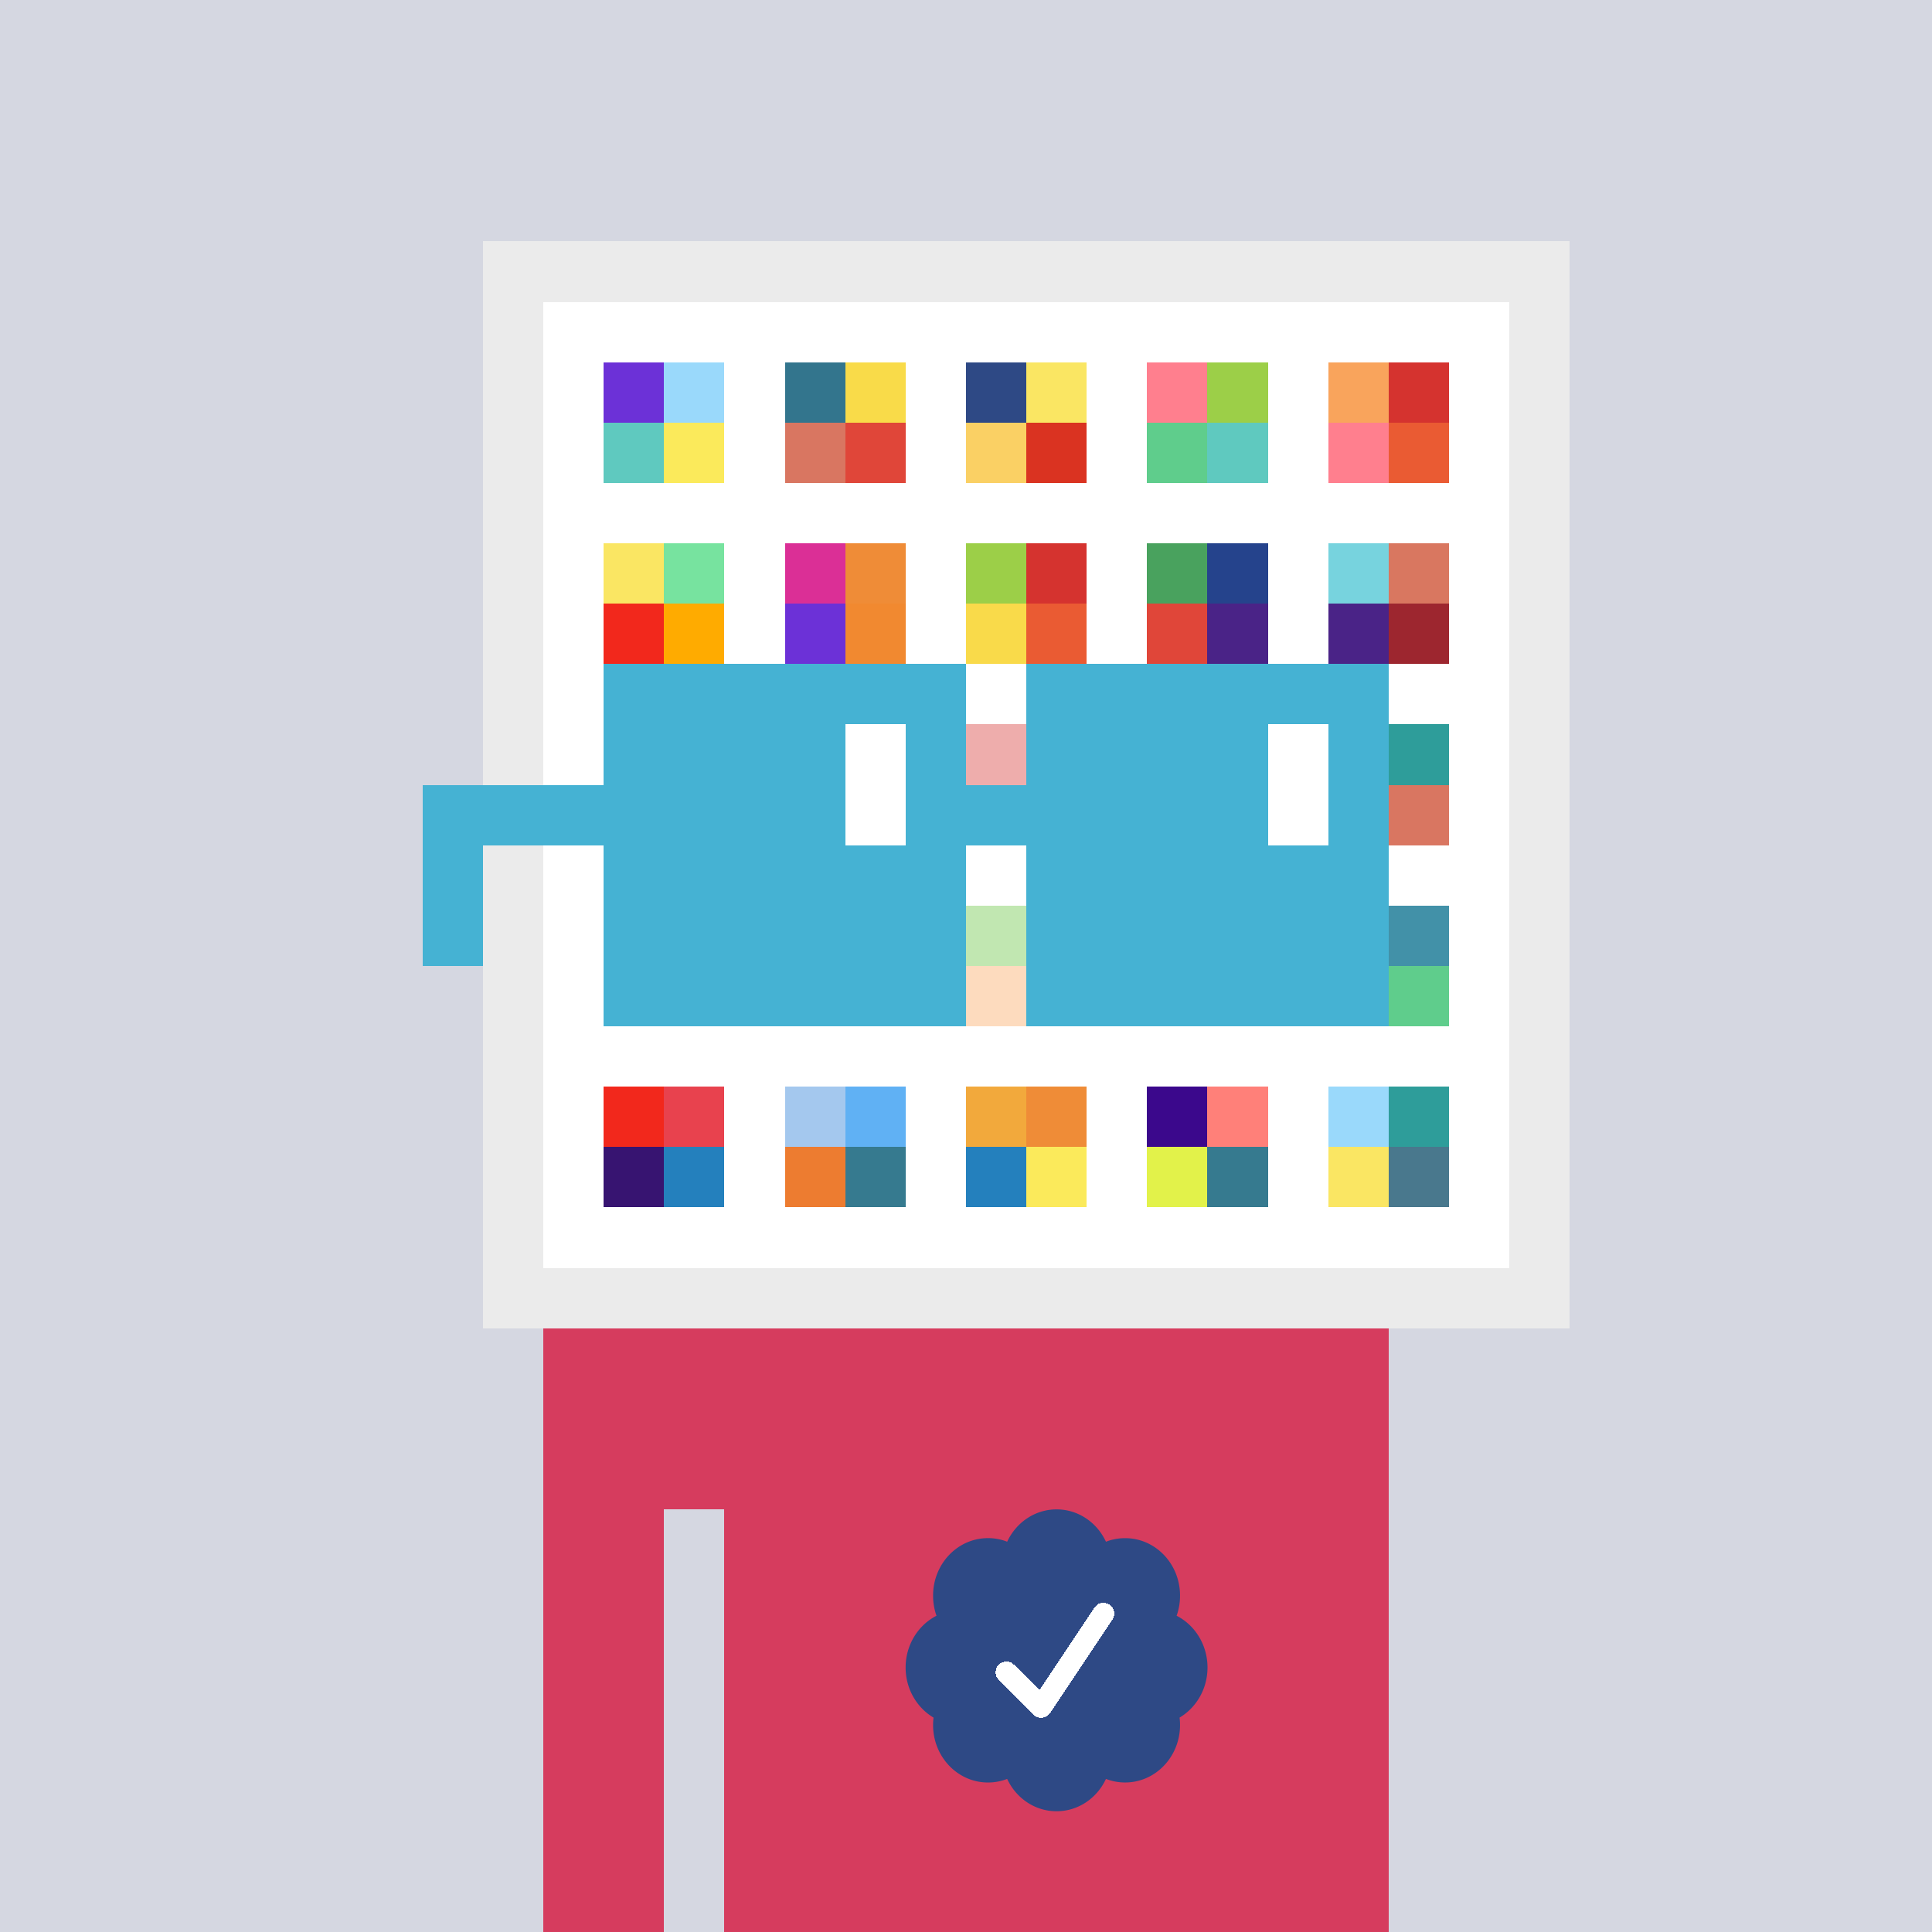 <svg xmlns="http://www.w3.org/2000/svg" viewBox="0 0 320 320" width="2000" height="2000" shape-rendering="crispEdges"><defs><style>.check{fill: #2E4985}</style></defs><path fill="#D5D7E1" d="M0 0h320v320H0z" /><path fill="#EBEBEB" d="M80 40h180v180H80z"/><path fill="#FFFFFF" d="M90 50h160v160H90z"/><path fill="#6C31D7" d="M100 60h10v10h-10z"/><path fill="#5FC9BF" d="M100 70h10v10h-10z"/><path fill="#9AD9FB" d="M110 60h10v10h-10z"/><path fill="#FBEA5B" d="M110 70h10v10h-10z"/><path fill="#33758D" d="M130 60h10v10h-10z"/><path fill="#D97661" d="M130 70h10v10h-10z"/><path fill="#F9DB49" d="M140 60h10v10h-10z"/><path fill="#E04639" d="M140 70h10v10h-10z"/><path fill="#2E4985" d="M160 60h10v10h-10z"/><path fill="#FAD064" d="M160 70h10v10h-10z"/><path fill="#FAE663" d="M170 60h10v10h-10z"/><path fill="#DA3321" d="M170 70h10v10h-10z"/><path fill="#FF7F8E" d="M190 60h10v10h-10z"/><path fill="#5FCD8C" d="M190 70h10v10h-10z"/><path fill="#9CCF48" d="M200 60h10v10h-10z"/><path fill="#5FC9BF" d="M200 70h10v10h-10z"/><path fill="#F9A45C" d="M220 60h10v10h-10z"/><path fill="#FF7F8E" d="M220 70h10v10h-10z"/><path fill="#D5332F" d="M230 60h10v10h-10z"/><path fill="#EA5B33" d="M230 70h10v10h-10z"/><path fill="#FAE663" d="M100 90h10v10h-10z"/><path fill="#F2281C" d="M100 100h10v10h-10z"/><path fill="#77E39F" d="M110 90h10v10h-10z"/><path fill="#FFAB00" d="M110 100h10v10h-10z"/><path fill="#DB2F96" d="M130 90h10v10h-10z"/><path fill="#6C31D7" d="M130 100h10v10h-10z"/><path fill="#EF8C37" d="M140 90h10v10h-10z"/><path fill="#F18930" d="M140 100h10v10h-10z"/><path fill="#9CCF48" d="M160 90h10v10h-10z"/><path fill="#F9DA4A" d="M160 100h10v10h-10z"/><path fill="#D5332F" d="M170 90h10v10h-10z"/><path fill="#EA5B33" d="M170 100h10v10h-10z"/><path fill="#49A25E" d="M190 90h10v10h-10z"/><path fill="#E04639" d="M190 100h10v10h-10z"/><path fill="#25438C" d="M200 90h10v10h-10z"/><path fill="#4A2387" d="M200 100h10v10h-10z"/><path fill="#77D3DE" d="M220 90h10v10h-10z"/><path fill="#4A2387" d="M220 100h10v10h-10z"/><path fill="#D97760" d="M230 90h10v10h-10z"/><path fill="#9D262F" d="M230 100h10v10h-10z"/><path fill="#D5332F" d="M160 120h10v10h-10z"/><path fill="#2E9D9A" d="M230 120h10v10h-10z"/><path fill="#D97661" d="M230 130h10v10h-10z"/><path fill="#63C23C" d="M160 150h10v10h-10z"/><path fill="#F9A45C" d="M160 160h10v10h-10z"/><path fill="#4291A8" d="M230 150h10v10h-10z"/><path fill="#5FCD8C" d="M230 160h10v10h-10z"/><path fill="#F2281C" d="M100 180h10v10h-10z"/><path fill="#371471" d="M100 190h10v10h-10z"/><path fill="#E8424E" d="M110 180h10v10h-10z"/><path fill="#2480BD" d="M110 190h10v10h-10z"/><path fill="#A4C8EE" d="M130 180h10v10h-10z"/><path fill="#ED7C30" d="M130 190h10v10h-10z"/><path fill="#60B1F4" d="M140 180h10v10h-10z"/><path fill="#367A8F" d="M140 190h10v10h-10z"/><path fill="#F2A93C" d="M160 180h10v10h-10z"/><path fill="#2480BD" d="M160 190h10v10h-10z"/><path fill="#EF8C37" d="M170 180h10v10h-10z"/><path fill="#FBEA5B" d="M170 190h10v10h-10z"/><path fill="#3B088C" d="M190 180h10v10h-10z"/><path fill="#E2F24A" d="M190 190h10v10h-10z"/><path fill="#FF8079" d="M200 180h10v10h-10z"/><path fill="#367A8F" d="M200 190h10v10h-10z"/><path fill="#9AD9FB" d="M220 180h10v10h-10z"/><path fill="#FAE663" d="M220 190h10v10h-10z"/><path fill="#2E9D9A" d="M230 180h10v10h-10z"/><path fill="#49788D" d="M230 190h10v10h-10z"/><path fill="#D63C5E" d="M90 220h20v100H90V220Zm20 0h10v30h-10v-30Zm10 0h110v100H120V220Z"/><path class="check" shape-rendering="geometricPrecision" d="M200 276.191c0-3.762-2.083-7.024-5.114-8.572a9.97 9.97 0 0 0 .567-3.333c0-5.262-4.072-9.519-9.091-9.519-1.118 0-2.19.199-3.18.595-1.472-3.184-4.586-5.362-8.181-5.362-3.595 0-6.704 2.184-8.182 5.357a8.604 8.604 0 0 0-3.182-.595c-5.023 0-9.09 4.262-9.09 9.524 0 1.176.198 2.295.565 3.333-3.028 1.548-5.112 4.805-5.112 8.572 0 3.559 1.862 6.661 4.624 8.299-.048.405-.077.81-.077 1.225 0 5.262 4.067 9.523 9.09 9.523 1.12 0 2.191-.204 3.179-.594 1.476 3.175 4.586 5.356 8.183 5.356 3.6 0 6.71-2.181 8.183-5.356.988.387 2.059.59 3.18.59 5.024 0 9.091-4.263 9.091-9.525 0-.413-.029-.818-.079-1.22 2.757-1.637 4.626-4.739 4.626-8.296v-.002Z" /><path fill="#fff" d="m184.249 268.252-10.319 15.476a1.785 1.785 0 0 1-2.478.496l-.274-.224-5.75-5.75a1.784 1.784 0 1 1 2.524-2.524l4.214 4.207 9.106-13.666a1.787 1.787 0 0 1 2.476-.493 1.784 1.784 0 0 1 .501 2.476v.002Z"/><path fill="#FFFFFF" fill-opacity=".6" d="M160 120h10v50h-10z"/><path fill="#fff" d="M130 120h-20v10h20v-10Zm0 10h-20v10h20v-10Zm0 10h-20v10h20v-10Zm0 10h-20v10h20v-10Z"/><path fill="#000" d="M150 120h-20v10h20v-10Zm0 10h-20v10h20v-10Zm0 10h-20v10h20v-10Zm0 10h-20v10h20v-10Z"/><path fill="#fff" d="M200 120h-20v10h20v-10Zm0 10h-20v10h20v-10Zm0 10h-20v10h20v-10Zm0 10h-20v10h20v-10Z"/><path fill="#000" d="M220 120h-20v10h20v-10Zm0 10h-20v10h20v-10Zm0 10h-20v10h20v-10Zm0 10h-20v10h20v-10Z"/><path fill="#45B2D3" d="M160 110h-60v10h60v-10Zm70 0h-60v10h60v-10Zm-120 10h-10v10h10v-10Zm50 0h-10v10h10v-10Zm20 0h-10v10h10v-10Zm50 0h-10v10h10v-10Zm0 10h-10v10h10v-10Zm-120 10h-10v10h10v-10Zm50 0h-10v10h10v-10Zm20 0h-10v10h10v-10Zm50 0h-10v10h10v-10Zm-150 0H70v10h10v-10Zm0 10H70v10h10v-10Zm30 0h-10v10h10v-10Zm50 0h-10v10h10v-10Zm20 0h-10v10h10v-10Zm50 0h-10v10h10v-10Zm-70 10h-60v10h60v-10Zm70 0h-60v10h60v-10Zm-120-30H70v10h40v-10Zm70 0h-30v10h30v-10Z"/><path fill="#45B2D3" d="M110 120h40v40h-40z"/><path fill="#45B2D3" d="M180 120h40v40h-40z"/><path fill="#FFFFFF" d="M140 120h10v20h-10z"/><path fill="#FFFFFF" d="M210 120h10v20h-10z"/></svg>